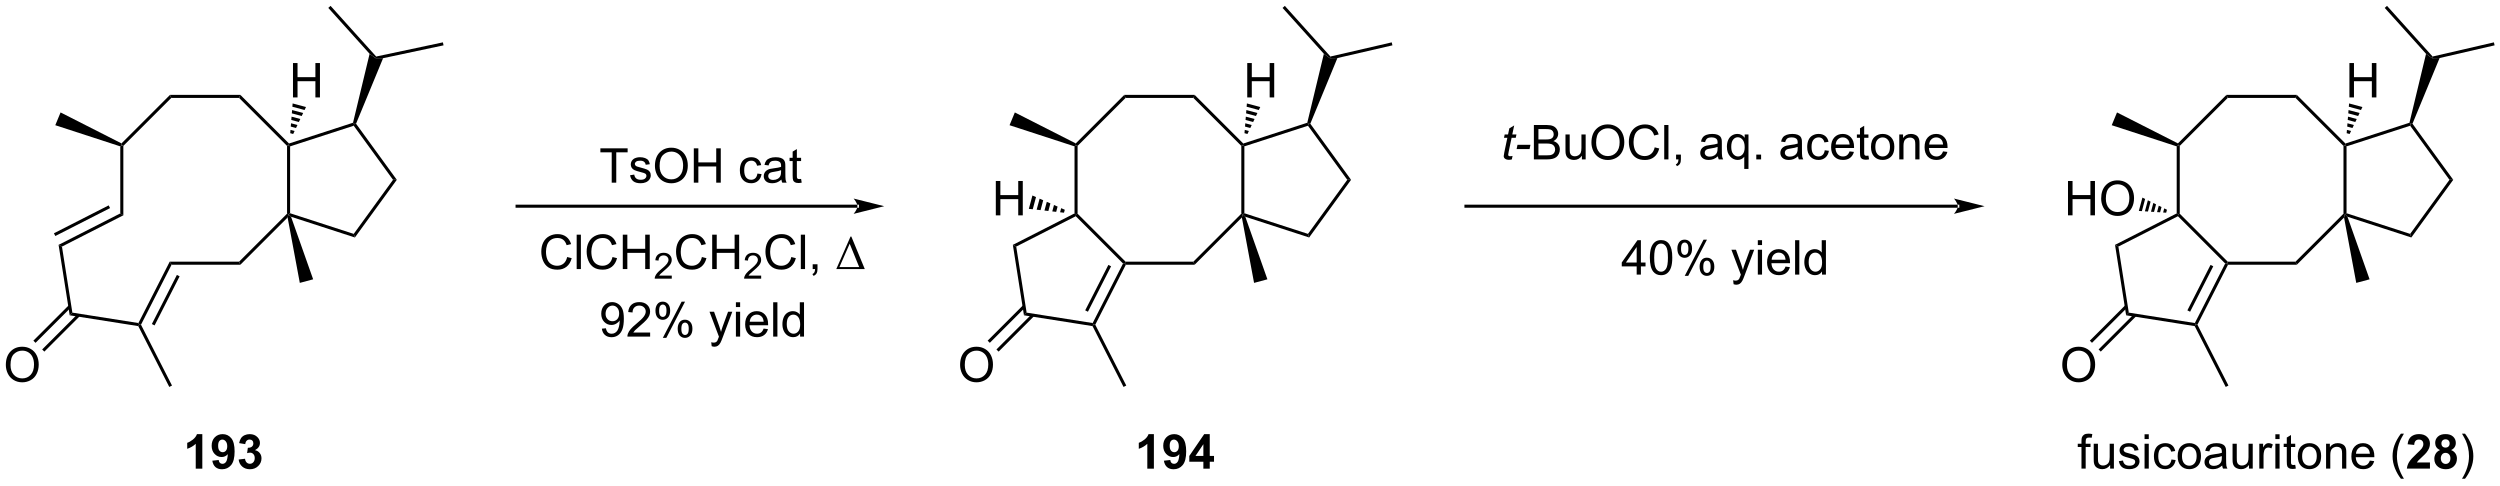 <?xml version="1.0" encoding="UTF-8"?>
<!DOCTYPE svg PUBLIC '-//W3C//DTD SVG 1.0//EN'
          'http://www.w3.org/TR/2001/REC-SVG-20010904/DTD/svg10.dtd'>
<svg stroke-dasharray="none" shape-rendering="auto" xmlns="http://www.w3.org/2000/svg" font-family="'Dialog'" text-rendering="auto" width="1024" fill-opacity="1" color-interpolation="auto" color-rendering="auto" preserveAspectRatio="xMidYMid meet" font-size="12px" viewBox="0 0 1024 199" fill="black" xmlns:xlink="http://www.w3.org/1999/xlink" stroke="black" image-rendering="auto" stroke-miterlimit="10" stroke-linecap="square" stroke-linejoin="miter" font-style="normal" stroke-width="1" height="199" stroke-dashoffset="0" font-weight="normal" stroke-opacity="1"
><!--Generated by the Batik Graphics2D SVG Generator--><defs id="genericDefs"
  /><g
  ><defs id="defs1"
    ><clipPath clipPathUnits="userSpaceOnUse" id="clipPath1"
      ><path d="M1.032 0.633 L429.446 0.633 L429.446 83.65 L1.032 83.65 L1.032 0.633 Z"
      /></clipPath
      ><clipPath clipPathUnits="userSpaceOnUse" id="clipPath2"
      ><path d="M-0.584 36.779 L-0.584 117.487 L415.918 117.487 L415.918 36.779 Z"
      /></clipPath
    ></defs
    ><g transform="scale(2.39,2.39) translate(-1.032,-0.633) matrix(1.029,0,0,1.029,1.633,-37.198)"
    ><path d="M19.449 61.153 L19.704 60.969 L19.959 61.075 L19.959 72.634 L19.449 72.321 Z" stroke="none" clip-path="url(#clipPath2)"
    /></g
    ><g transform="matrix(2.459,0,0,2.459,1.436,-90.423)"
    ><path d="M27.996 80.869 L27.684 80.359 L39.243 80.359 L39.454 80.869 Z" stroke="none" clip-path="url(#clipPath2)"
    /></g
    ><g transform="matrix(2.459,0,0,2.459,1.436,-90.423)"
    ><path d="M39.454 80.869 L39.243 80.359 L47.23 72.372 L47.485 72.478 L47.323 73 Z" stroke="none" clip-path="url(#clipPath2)"
    /></g
    ><g transform="matrix(2.459,0,0,2.459,1.436,-90.423)"
    ><path d="M47.74 72.292 L47.485 72.478 L47.23 72.372 L47.23 61.075 L47.485 60.969 L47.74 61.154 Z" stroke="none" clip-path="url(#clipPath2)"
    /></g
    ><g transform="matrix(2.459,0,0,2.459,1.436,-90.423)"
    ><path d="M47.555 60.678 L47.485 60.969 L47.23 61.075 L39.243 53.088 L39.454 52.578 Z" stroke="none" clip-path="url(#clipPath2)"
    /></g
    ><g transform="matrix(2.459,0,0,2.459,1.436,-90.423)"
    ><path d="M39.454 52.578 L39.243 53.088 L27.946 53.088 L27.734 52.578 Z" stroke="none" clip-path="url(#clipPath2)"
    /></g
    ><g transform="matrix(2.459,0,0,2.459,1.436,-90.423)"
    ><path d="M27.734 52.578 L27.946 53.088 L19.959 61.075 L19.704 60.969 L19.654 60.658 Z" stroke="none" clip-path="url(#clipPath2)"
    /></g
    ><g transform="matrix(2.459,0,0,2.459,1.436,-90.423)"
    ><path d="M47.897 72.879 L47.485 72.478 L47.74 72.292 L58.336 75.731 L58.53 76.33 Z" stroke="none" clip-path="url(#clipPath2)"
    /></g
    ><g transform="matrix(2.459,0,0,2.459,1.436,-90.423)"
    ><path d="M58.53 76.33 L58.336 75.731 L64.883 66.723 L65.513 66.723 Z" stroke="none" clip-path="url(#clipPath2)"
    /></g
    ><g transform="matrix(2.459,0,0,2.459,1.436,-90.423)"
    ><path d="M65.513 66.723 L64.883 66.723 L58.336 57.716 L58.433 57.416 L58.723 57.381 Z" stroke="none" clip-path="url(#clipPath2)"
    /></g
    ><g transform="matrix(2.459,0,0,2.459,1.436,-90.423)"
    ><path d="M58.219 57.217 L58.433 57.416 L58.336 57.716 L47.74 61.154 L47.485 60.969 L47.555 60.678 Z" stroke="none" clip-path="url(#clipPath2)"
    /></g
    ><g transform="matrix(2.459,0,0,2.459,1.436,-90.423)"
    ><path d="M47.323 73 L47.485 72.478 L47.897 72.879 L51.578 83.298 L49.355 83.894 Z" stroke="none" clip-path="url(#clipPath2)"
    /></g
    ><g transform="matrix(2.459,0,0,2.459,1.436,-90.423)"
    ><path d="M19.654 60.658 L19.704 60.969 L19.449 61.153 L8.626 57.629 L9.506 55.502 Z" stroke="none" clip-path="url(#clipPath2)"
    /></g
    ><g transform="matrix(2.459,0,0,2.459,1.436,-90.423)"
    ><path d="M19.449 72.321 L19.959 72.634 L9.737 77.845 L9.175 77.558 ZM17.517 70.982 L8.4 75.63 L8.632 76.084 L17.749 71.436 Z" stroke="none" clip-path="url(#clipPath2)"
    /></g
    ><g transform="matrix(2.459,0,0,2.459,1.436,-90.423)"
    ><path d="M9.175 77.558 L9.737 77.845 L11.471 88.847 L11.024 89.293 Z" stroke="none" clip-path="url(#clipPath2)"
    /></g
    ><g transform="matrix(2.459,0,0,2.459,1.436,-90.423)"
    ><path d="M11.024 89.293 L11.471 88.847 L22.473 90.581 L22.616 90.861 L22.448 91.093 Z" stroke="none" clip-path="url(#clipPath2)"
    /></g
    ><g transform="matrix(2.459,0,0,2.459,1.436,-90.423)"
    ><path d="M22.902 90.861 L22.616 90.861 L22.473 90.581 L27.684 80.359 L27.996 80.869 ZM25.167 90.977 L29.336 82.8 L28.881 82.568 L24.713 90.746 Z" stroke="none" clip-path="url(#clipPath2)"
    /></g
    ><g transform="matrix(2.459,0,0,2.459,1.436,-90.423)"
    ><path d="M58.723 57.381 L58.433 57.416 L58.219 57.217 L60.982 45.735 L61.986 46.468 L63.228 46.465 Z" stroke="none" clip-path="url(#clipPath2)"
    /></g
    ><g transform="matrix(2.459,0,0,2.459,1.436,-90.423)"
    ><path d="M62.077 46.188 L61.986 46.468 L60.982 45.735 L54.1 38.092 L54.479 37.751 Z" stroke="none" clip-path="url(#clipPath2)"
    /></g
    ><g transform="matrix(2.459,0,0,2.459,1.436,-90.423)"
    ><path d="M63.228 46.465 L61.986 46.468 L62.077 46.188 L73.191 43.827 L73.297 44.326 Z" stroke="none" clip-path="url(#clipPath2)"
    /></g
    ><g transform="matrix(2.459,0,0,2.459,1.436,-90.423)"
    ><path d="M48.219 53.001 L48.219 47.274 L48.977 47.274 L48.977 49.626 L51.953 49.626 L51.953 47.274 L52.711 47.274 L52.711 53.001 L51.953 53.001 L51.953 50.3 L48.977 50.3 L48.977 53.001 L48.219 53.001 Z" stroke="none" clip-path="url(#clipPath2)"
    /></g
    ><g transform="matrix(2.459,0,0,2.459,1.436,-90.423)"
    ><path d="M47.76 58.959 L47.804 58.408 L48.489 58.592 L48.252 59.091 ZM47.849 57.858 L47.894 57.307 L48.963 57.594 L48.726 58.093 ZM47.938 56.756 L47.983 56.205 L49.437 56.595 L49.2 57.094 ZM48.028 55.655 L48.072 55.104 L49.911 55.597 L49.674 56.096 ZM48.117 54.553 L48.162 54.002 L50.385 54.599 L50.148 55.098 Z" stroke="none" clip-path="url(#clipPath2)"
    /></g
    ><g transform="matrix(2.459,0,0,2.459,1.436,-90.423)"
    ><path d="M22.448 91.093 L22.616 90.861 L22.902 90.861 L28.067 100.993 L27.613 101.225 Z" stroke="none" clip-path="url(#clipPath2)"
    /></g
    ><g transform="matrix(2.459,0,0,2.459,1.436,-90.423)"
    ><path d="M0.388 97.567 Q0.388 96.14 1.154 95.335 Q1.919 94.528 3.13 94.528 Q3.922 94.528 4.557 94.908 Q5.195 95.286 5.529 95.963 Q5.865 96.64 5.865 97.499 Q5.865 98.372 5.513 99.059 Q5.162 99.747 4.516 100.101 Q3.872 100.455 3.125 100.455 Q2.318 100.455 1.68 100.064 Q1.044 99.671 0.716 98.997 Q0.388 98.32 0.388 97.567 ZM1.169 97.578 Q1.169 98.614 1.724 99.21 Q2.281 99.804 3.122 99.804 Q3.977 99.804 4.529 99.203 Q5.083 98.601 5.083 97.497 Q5.083 96.796 4.846 96.275 Q4.609 95.755 4.154 95.468 Q3.7 95.179 3.133 95.179 Q2.328 95.179 1.747 95.734 Q1.169 96.286 1.169 97.578 Z" stroke="none" clip-path="url(#clipPath2)"
    /></g
    ><g transform="matrix(2.459,0,0,2.459,1.436,-90.423)"
    ><path d="M10.868 87.625 L4.976 93.516 L5.337 93.877 L11.229 87.985 ZM12.332 89.089 L6.441 94.98 L6.802 95.341 L12.693 89.45 Z" stroke="none" clip-path="url(#clipPath2)"
    /></g
    ><g transform="matrix(2.459,0,0,2.459,1.436,-90.423)"
    ><path d="M101.31 67.203 L101.31 62.15 L99.422 62.15 L99.422 61.476 L103.961 61.476 L103.961 62.15 L102.068 62.15 L102.068 67.203 L101.31 67.203 ZM104.368 65.963 L105.064 65.853 Q105.121 66.273 105.389 66.497 Q105.658 66.718 106.137 66.718 Q106.621 66.718 106.856 66.52 Q107.09 66.322 107.09 66.057 Q107.09 65.82 106.884 65.682 Q106.738 65.588 106.165 65.445 Q105.392 65.249 105.093 65.106 Q104.793 64.963 104.639 64.713 Q104.486 64.46 104.486 64.156 Q104.486 63.877 104.611 63.643 Q104.738 63.406 104.957 63.249 Q105.121 63.127 105.405 63.044 Q105.689 62.96 106.012 62.96 Q106.501 62.96 106.868 63.101 Q107.238 63.242 107.413 63.481 Q107.59 63.721 107.658 64.124 L106.97 64.218 Q106.923 63.898 106.697 63.718 Q106.473 63.538 106.064 63.538 Q105.579 63.538 105.371 63.7 Q105.165 63.859 105.165 64.072 Q105.165 64.21 105.251 64.32 Q105.337 64.432 105.52 64.507 Q105.626 64.546 106.142 64.687 Q106.887 64.885 107.181 65.012 Q107.478 65.14 107.645 65.382 Q107.814 65.624 107.814 65.984 Q107.814 66.335 107.608 66.645 Q107.402 66.955 107.014 67.127 Q106.629 67.296 106.142 67.296 Q105.332 67.296 104.908 66.96 Q104.486 66.624 104.368 65.963 ZM108.509 64.413 Q108.509 62.986 109.275 62.182 Q110.04 61.374 111.251 61.374 Q112.043 61.374 112.678 61.755 Q113.316 62.132 113.65 62.809 Q113.986 63.486 113.986 64.346 Q113.986 65.218 113.634 65.906 Q113.283 66.593 112.637 66.947 Q111.993 67.302 111.246 67.302 Q110.439 67.302 109.801 66.911 Q109.165 66.518 108.837 65.843 Q108.509 65.166 108.509 64.413 ZM109.29 64.424 Q109.29 65.46 109.845 66.057 Q110.402 66.65 111.243 66.65 Q112.098 66.65 112.65 66.049 Q113.204 65.447 113.204 64.343 Q113.204 63.643 112.968 63.122 Q112.731 62.601 112.275 62.315 Q111.822 62.025 111.254 62.025 Q110.449 62.025 109.868 62.58 Q109.29 63.132 109.29 64.424 ZM114.984 67.203 L114.984 61.476 L115.742 61.476 L115.742 63.828 L118.719 63.828 L118.719 61.476 L119.477 61.476 L119.477 67.203 L118.719 67.203 L118.719 64.502 L115.742 64.502 L115.742 67.203 L114.984 67.203 ZM125.578 65.682 L126.271 65.773 Q126.156 66.486 125.69 66.893 Q125.224 67.296 124.544 67.296 Q123.693 67.296 123.174 66.739 Q122.656 66.182 122.656 65.143 Q122.656 64.471 122.878 63.968 Q123.102 63.463 123.557 63.213 Q124.013 62.96 124.547 62.96 Q125.224 62.96 125.654 63.301 Q126.083 63.643 126.203 64.273 L125.521 64.377 Q125.422 63.96 125.174 63.749 Q124.927 63.538 124.576 63.538 Q124.044 63.538 123.711 63.919 Q123.38 64.299 123.38 65.124 Q123.38 65.96 123.701 66.341 Q124.021 66.718 124.537 66.718 Q124.951 66.718 125.227 66.466 Q125.505 66.21 125.578 65.682 ZM129.578 66.689 Q129.188 67.023 128.826 67.161 Q128.466 67.296 128.052 67.296 Q127.367 67.296 127 66.963 Q126.633 66.627 126.633 66.109 Q126.633 65.804 126.771 65.552 Q126.912 65.299 127.135 65.148 Q127.359 64.994 127.641 64.916 Q127.849 64.861 128.266 64.812 Q129.117 64.71 129.521 64.57 Q129.524 64.424 129.524 64.385 Q129.524 63.955 129.326 63.781 Q129.055 63.541 128.524 63.541 Q128.029 63.541 127.792 63.715 Q127.555 63.89 127.443 64.33 L126.755 64.236 Q126.849 63.796 127.062 63.525 Q127.279 63.252 127.685 63.106 Q128.091 62.96 128.625 62.96 Q129.156 62.96 129.487 63.085 Q129.82 63.21 129.977 63.4 Q130.133 63.588 130.195 63.877 Q130.232 64.057 130.232 64.525 L130.232 65.463 Q130.232 66.445 130.276 66.705 Q130.32 66.963 130.453 67.203 L129.719 67.203 Q129.609 66.984 129.578 66.689 ZM129.521 65.119 Q129.138 65.275 128.372 65.385 Q127.938 65.447 127.758 65.525 Q127.578 65.603 127.479 65.755 Q127.383 65.906 127.383 66.088 Q127.383 66.369 127.596 66.557 Q127.81 66.744 128.219 66.744 Q128.625 66.744 128.94 66.567 Q129.258 66.39 129.406 66.08 Q129.521 65.843 129.521 65.377 L129.521 65.119 ZM132.856 66.572 L132.957 67.195 Q132.66 67.257 132.426 67.257 Q132.043 67.257 131.832 67.137 Q131.621 67.015 131.535 66.817 Q131.449 66.619 131.449 65.986 L131.449 63.601 L130.934 63.601 L130.934 63.054 L131.449 63.054 L131.449 62.025 L132.15 61.603 L132.15 63.054 L132.856 63.054 L132.856 63.601 L132.15 63.601 L132.15 66.025 Q132.15 66.328 132.186 66.413 Q132.223 66.499 132.306 66.552 Q132.392 66.601 132.548 66.601 Q132.665 66.601 132.856 66.572 Z" stroke="none" clip-path="url(#clipPath2)"
    /></g
    ><g transform="matrix(2.459,0,0,2.459,1.436,-90.423)"
    ><path d="M93.886 79.585 L94.644 79.775 Q94.407 80.71 93.787 81.202 Q93.167 81.692 92.274 81.692 Q91.347 81.692 90.766 81.314 Q90.188 80.936 89.883 80.223 Q89.581 79.507 89.581 78.686 Q89.581 77.791 89.922 77.127 Q90.266 76.46 90.896 76.114 Q91.526 75.767 92.284 75.767 Q93.144 75.767 93.73 76.205 Q94.315 76.642 94.547 77.436 L93.8 77.611 Q93.602 76.986 93.222 76.702 Q92.844 76.416 92.269 76.416 Q91.61 76.416 91.164 76.733 Q90.722 77.049 90.542 77.582 Q90.362 78.116 90.362 78.681 Q90.362 79.413 90.576 79.957 Q90.789 80.502 91.237 80.772 Q91.688 81.041 92.211 81.041 Q92.847 81.041 93.287 80.674 Q93.73 80.306 93.886 79.585 ZM95.473 81.593 L95.473 75.866 L96.176 75.866 L96.176 81.593 L95.473 81.593 ZM101.44 79.585 L102.198 79.775 Q101.961 80.71 101.341 81.202 Q100.722 81.692 99.828 81.692 Q98.901 81.692 98.321 81.314 Q97.743 80.936 97.438 80.223 Q97.136 79.507 97.136 78.686 Q97.136 77.791 97.477 77.127 Q97.821 76.46 98.451 76.114 Q99.081 75.767 99.839 75.767 Q100.698 75.767 101.284 76.205 Q101.87 76.642 102.102 77.436 L101.355 77.611 Q101.157 76.986 100.776 76.702 Q100.399 76.416 99.823 76.416 Q99.164 76.416 98.719 76.733 Q98.276 77.049 98.097 77.582 Q97.917 78.116 97.917 78.681 Q97.917 79.413 98.13 79.957 Q98.344 80.502 98.792 80.772 Q99.243 81.041 99.766 81.041 Q100.401 81.041 100.841 80.674 Q101.284 80.306 101.44 79.585 ZM103.155 81.593 L103.155 75.866 L103.913 75.866 L103.913 78.218 L106.89 78.218 L106.89 75.866 L107.647 75.866 L107.647 81.593 L106.89 81.593 L106.89 78.892 L103.913 78.892 L103.913 81.593 L103.155 81.593 Z" stroke="none" clip-path="url(#clipPath2)"
    /></g
    ><g transform="matrix(2.459,0,0,2.459,1.436,-90.423)"
    ><path d="M111.314 82.685 L111.314 83.193 L108.474 83.193 Q108.468 83.001 108.536 82.826 Q108.644 82.537 108.882 82.255 Q109.122 81.974 109.573 81.605 Q110.272 81.031 110.519 80.695 Q110.765 80.359 110.765 80.06 Q110.765 79.748 110.54 79.533 Q110.317 79.316 109.956 79.316 Q109.575 79.316 109.347 79.544 Q109.118 79.773 109.116 80.177 L108.573 80.123 Q108.63 79.515 108.993 79.199 Q109.356 78.88 109.968 78.88 Q110.587 78.88 110.946 79.224 Q111.308 79.566 111.308 80.072 Q111.308 80.329 111.202 80.579 Q111.097 80.828 110.851 81.103 Q110.606 81.378 110.038 81.859 Q109.564 82.257 109.429 82.4 Q109.294 82.542 109.206 82.685 L111.314 82.685 Z" stroke="none" clip-path="url(#clipPath2)"
    /></g
    ><g transform="matrix(2.459,0,0,2.459,1.436,-90.423)"
    ><path d="M116.332 79.585 L117.09 79.775 Q116.853 80.71 116.233 81.202 Q115.613 81.692 114.72 81.692 Q113.793 81.692 113.212 81.314 Q112.634 80.936 112.329 80.223 Q112.027 79.507 112.027 78.686 Q112.027 77.791 112.368 77.127 Q112.712 76.46 113.342 76.114 Q113.973 75.767 114.731 75.767 Q115.59 75.767 116.176 76.205 Q116.762 76.642 116.993 77.436 L116.246 77.611 Q116.048 76.986 115.668 76.702 Q115.29 76.416 114.715 76.416 Q114.056 76.416 113.611 76.733 Q113.168 77.049 112.988 77.582 Q112.809 78.116 112.809 78.681 Q112.809 79.413 113.022 79.957 Q113.236 80.502 113.684 80.772 Q114.134 81.041 114.657 81.041 Q115.293 81.041 115.733 80.674 Q116.176 80.306 116.332 79.585 ZM118.047 81.593 L118.047 75.866 L118.805 75.866 L118.805 78.218 L121.781 78.218 L121.781 75.866 L122.539 75.866 L122.539 81.593 L121.781 81.593 L121.781 78.892 L118.805 78.892 L118.805 81.593 L118.047 81.593 Z" stroke="none" clip-path="url(#clipPath2)"
    /></g
    ><g transform="matrix(2.459,0,0,2.459,1.436,-90.423)"
    ><path d="M126.205 82.685 L126.205 83.193 L123.365 83.193 Q123.359 83.001 123.428 82.826 Q123.535 82.537 123.773 82.255 Q124.014 81.974 124.465 81.605 Q125.164 81.031 125.41 80.695 Q125.656 80.359 125.656 80.06 Q125.656 79.748 125.432 79.533 Q125.209 79.316 124.848 79.316 Q124.467 79.316 124.238 79.544 Q124.01 79.773 124.008 80.177 L123.465 80.123 Q123.522 79.515 123.885 79.199 Q124.248 78.88 124.859 78.88 Q125.478 78.88 125.838 79.224 Q126.199 79.566 126.199 80.072 Q126.199 80.329 126.094 80.579 Q125.988 80.828 125.742 81.103 Q125.498 81.378 124.93 81.859 Q124.455 82.257 124.32 82.4 Q124.186 82.542 124.098 82.685 L126.205 82.685 Z" stroke="none" clip-path="url(#clipPath2)"
    /></g
    ><g transform="matrix(2.459,0,0,2.459,1.436,-90.423)"
    ><path d="M131.224 79.585 L131.981 79.775 Q131.744 80.71 131.125 81.202 Q130.505 81.692 129.612 81.692 Q128.685 81.692 128.104 81.314 Q127.526 80.936 127.221 80.223 Q126.919 79.507 126.919 78.686 Q126.919 77.791 127.26 77.127 Q127.604 76.46 128.234 76.114 Q128.864 75.767 129.622 75.767 Q130.481 75.767 131.067 76.205 Q131.653 76.642 131.885 77.436 L131.138 77.611 Q130.94 76.986 130.56 76.702 Q130.182 76.416 129.606 76.416 Q128.948 76.416 128.502 76.733 Q128.06 77.049 127.88 77.582 Q127.7 78.116 127.7 78.681 Q127.7 79.413 127.914 79.957 Q128.127 80.502 128.575 80.772 Q129.026 81.041 129.549 81.041 Q130.185 81.041 130.625 80.674 Q131.067 80.306 131.224 79.585 ZM132.811 81.593 L132.811 75.866 L133.514 75.866 L133.514 81.593 L132.811 81.593 ZM134.786 81.593 L134.786 80.791 L135.588 80.791 L135.588 81.593 Q135.588 82.035 135.432 82.306 Q135.276 82.577 134.935 82.726 L134.739 82.426 Q134.963 82.327 135.067 82.137 Q135.174 81.95 135.185 81.593 L134.786 81.593 Z" stroke="none" clip-path="url(#clipPath2)"
    /></g
    ><g transform="matrix(2.459,0,0,2.459,1.436,-90.423)"
    ><path d="M138.716 81.593 L141.091 76.174 L141.224 76.174 L143.466 81.593 L138.716 81.593 ZM142.534 81.26 L140.95 77.369 L139.239 81.26 L142.534 81.26 Z" stroke="none" clip-path="url(#clipPath2)"
    /></g
    ><g transform="matrix(2.459,0,0,2.459,1.436,-90.423)"
    ><path d="M99.67 91.517 L100.347 91.455 Q100.433 91.931 100.675 92.147 Q100.917 92.361 101.295 92.361 Q101.62 92.361 101.863 92.213 Q102.107 92.064 102.264 91.817 Q102.42 91.569 102.524 91.147 Q102.631 90.726 102.631 90.288 Q102.631 90.241 102.628 90.147 Q102.417 90.483 102.05 90.692 Q101.686 90.9 101.261 90.9 Q100.55 90.9 100.058 90.385 Q99.566 89.869 99.566 89.025 Q99.566 88.155 100.079 87.624 Q100.592 87.093 101.365 87.093 Q101.925 87.093 102.386 87.395 Q102.85 87.694 103.089 88.252 Q103.331 88.806 103.331 89.861 Q103.331 90.96 103.092 91.611 Q102.855 92.26 102.383 92.601 Q101.912 92.942 101.279 92.942 Q100.607 92.942 100.18 92.569 Q99.756 92.194 99.67 91.517 ZM102.55 88.991 Q102.55 88.385 102.227 88.03 Q101.904 87.674 101.451 87.674 Q100.982 87.674 100.633 88.056 Q100.287 88.439 100.287 89.049 Q100.287 89.595 100.618 89.939 Q100.948 90.28 101.433 90.28 Q101.92 90.28 102.235 89.939 Q102.55 89.595 102.55 88.991 ZM107.71 92.166 L107.71 92.843 L103.924 92.843 Q103.916 92.588 104.007 92.353 Q104.15 91.968 104.468 91.593 Q104.788 91.218 105.39 90.726 Q106.322 89.96 106.65 89.512 Q106.978 89.064 106.978 88.666 Q106.978 88.249 106.679 87.963 Q106.382 87.674 105.9 87.674 Q105.393 87.674 105.088 87.978 Q104.783 88.283 104.781 88.822 L104.057 88.749 Q104.132 87.939 104.617 87.517 Q105.101 87.093 105.916 87.093 Q106.742 87.093 107.221 87.551 Q107.703 88.007 107.703 88.681 Q107.703 89.025 107.562 89.358 Q107.421 89.689 107.093 90.056 Q106.768 90.424 106.01 91.064 Q105.377 91.595 105.197 91.785 Q105.018 91.976 104.9 92.166 L107.71 92.166 ZM108.597 88.491 Q108.597 87.877 108.904 87.447 Q109.214 87.017 109.8 87.017 Q110.339 87.017 110.691 87.403 Q111.045 87.788 111.045 88.533 Q111.045 89.26 110.688 89.653 Q110.331 90.046 109.808 90.046 Q109.287 90.046 108.941 89.66 Q108.597 89.272 108.597 88.491 ZM109.818 87.502 Q109.558 87.502 109.383 87.728 Q109.209 87.955 109.209 88.561 Q109.209 89.111 109.383 89.338 Q109.561 89.561 109.818 89.561 Q110.084 89.561 110.258 89.335 Q110.433 89.108 110.433 88.507 Q110.433 87.952 110.256 87.728 Q110.081 87.502 109.818 87.502 ZM109.823 93.054 L112.956 87.017 L113.527 87.017 L110.404 93.054 L109.823 93.054 ZM112.3 91.499 Q112.3 90.882 112.607 90.455 Q112.917 90.025 113.506 90.025 Q114.045 90.025 114.399 90.41 Q114.753 90.796 114.753 91.541 Q114.753 92.267 114.394 92.66 Q114.037 93.054 113.511 93.054 Q112.99 93.054 112.644 92.666 Q112.3 92.275 112.3 91.499 ZM113.527 90.51 Q113.261 90.51 113.087 90.736 Q112.912 90.963 112.912 91.569 Q112.912 92.116 113.087 92.343 Q113.264 92.569 113.522 92.569 Q113.792 92.569 113.964 92.343 Q114.139 92.116 114.139 91.515 Q114.139 90.96 113.962 90.736 Q113.787 90.51 113.527 90.51 ZM117.964 94.442 L117.886 93.78 Q118.115 93.843 118.287 93.843 Q118.522 93.843 118.662 93.765 Q118.803 93.686 118.894 93.546 Q118.959 93.442 119.107 93.022 Q119.128 92.965 119.17 92.851 L117.597 88.694 L118.355 88.694 L119.217 91.095 Q119.386 91.554 119.519 92.056 Q119.639 91.572 119.808 91.111 L120.693 88.694 L121.397 88.694 L119.818 92.913 Q119.566 93.598 119.425 93.856 Q119.238 94.202 118.995 94.364 Q118.753 94.528 118.417 94.528 Q118.214 94.528 117.964 94.442 ZM121.998 87.924 L121.998 87.116 L122.701 87.116 L122.701 87.924 L121.998 87.924 ZM121.998 92.843 L121.998 88.694 L122.701 88.694 L122.701 92.843 L121.998 92.843 ZM126.611 91.507 L127.338 91.595 Q127.166 92.233 126.7 92.585 Q126.236 92.936 125.515 92.936 Q124.603 92.936 124.07 92.377 Q123.538 91.814 123.538 90.804 Q123.538 89.757 124.078 89.179 Q124.617 88.601 125.476 88.601 Q126.307 88.601 126.833 89.168 Q127.361 89.733 127.361 90.76 Q127.361 90.822 127.359 90.947 L124.265 90.947 Q124.304 91.632 124.65 91.996 Q124.999 92.358 125.518 92.358 Q125.906 92.358 126.179 92.155 Q126.453 91.952 126.611 91.507 ZM124.304 90.369 L126.619 90.369 Q126.572 89.845 126.353 89.585 Q126.018 89.179 125.484 89.179 Q124.999 89.179 124.669 89.504 Q124.338 89.827 124.304 90.369 ZM128.206 92.843 L128.206 87.116 L128.91 87.116 L128.91 92.843 L128.206 92.843 ZM132.689 92.843 L132.689 92.319 Q132.296 92.936 131.531 92.936 Q131.033 92.936 130.617 92.663 Q130.202 92.39 129.973 91.9 Q129.744 91.408 129.744 90.772 Q129.744 90.15 129.95 89.645 Q130.158 89.14 130.572 88.871 Q130.986 88.601 131.499 88.601 Q131.874 88.601 132.166 88.76 Q132.46 88.916 132.643 89.171 L132.643 87.116 L133.343 87.116 L133.343 92.843 L132.689 92.843 ZM130.468 90.772 Q130.468 91.569 130.804 91.965 Q131.14 92.358 131.596 92.358 Q132.057 92.358 132.38 91.981 Q132.702 91.603 132.702 90.83 Q132.702 89.978 132.374 89.58 Q132.046 89.181 131.564 89.181 Q131.096 89.181 130.781 89.564 Q130.468 89.947 130.468 90.772 Z" stroke="none" clip-path="url(#clipPath2)"
    /></g
    ><g transform="matrix(2.459,0,0,2.459,1.436,-90.423)"
    ><path d="M178.402 61.153 L178.657 60.969 L178.912 61.075 L178.912 72.372 L178.657 72.478 L178.402 72.321 Z" stroke="none" clip-path="url(#clipPath2)"
    /></g
    ><g transform="matrix(2.459,0,0,2.459,1.436,-90.423)"
    ><path d="M186.949 80.869 L186.793 80.614 L186.899 80.359 L198.196 80.359 L198.407 80.869 Z" stroke="none" clip-path="url(#clipPath2)"
    /></g
    ><g transform="matrix(2.459,0,0,2.459,1.436,-90.423)"
    ><path d="M198.407 80.869 L198.196 80.359 L206.183 72.372 L206.438 72.478 L206.276 73 Z" stroke="none" clip-path="url(#clipPath2)"
    /></g
    ><g transform="matrix(2.459,0,0,2.459,1.436,-90.423)"
    ><path d="M206.693 72.292 L206.438 72.478 L206.183 72.372 L206.183 61.075 L206.438 60.969 L206.693 61.154 Z" stroke="none" clip-path="url(#clipPath2)"
    /></g
    ><g transform="matrix(2.459,0,0,2.459,1.436,-90.423)"
    ><path d="M206.507 60.678 L206.438 60.969 L206.183 61.075 L198.196 53.088 L198.407 52.578 Z" stroke="none" clip-path="url(#clipPath2)"
    /></g
    ><g transform="matrix(2.459,0,0,2.459,1.436,-90.423)"
    ><path d="M198.407 52.578 L198.196 53.088 L186.899 53.088 L186.687 52.578 Z" stroke="none" clip-path="url(#clipPath2)"
    /></g
    ><g transform="matrix(2.459,0,0,2.459,1.436,-90.423)"
    ><path d="M186.687 52.578 L186.899 53.088 L178.912 61.075 L178.657 60.969 L178.607 60.658 Z" stroke="none" clip-path="url(#clipPath2)"
    /></g
    ><g transform="matrix(2.459,0,0,2.459,1.436,-90.423)"
    ><path d="M206.849 72.879 L206.438 72.478 L206.693 72.292 L217.288 75.731 L217.483 76.33 Z" stroke="none" clip-path="url(#clipPath2)"
    /></g
    ><g transform="matrix(2.459,0,0,2.459,1.436,-90.423)"
    ><path d="M217.483 76.33 L217.288 75.731 L223.835 66.723 L224.466 66.723 Z" stroke="none" clip-path="url(#clipPath2)"
    /></g
    ><g transform="matrix(2.459,0,0,2.459,1.436,-90.423)"
    ><path d="M224.466 66.723 L223.835 66.723 L217.288 57.716 L217.386 57.416 L217.676 57.381 Z" stroke="none" clip-path="url(#clipPath2)"
    /></g
    ><g transform="matrix(2.459,0,0,2.459,1.436,-90.423)"
    ><path d="M217.172 57.217 L217.386 57.416 L217.288 57.716 L206.693 61.154 L206.438 60.969 L206.507 60.678 Z" stroke="none" clip-path="url(#clipPath2)"
    /></g
    ><g transform="matrix(2.459,0,0,2.459,1.436,-90.423)"
    ><path d="M206.276 73 L206.438 72.478 L206.849 72.879 L210.531 83.298 L208.308 83.894 Z" stroke="none" clip-path="url(#clipPath2)"
    /></g
    ><g transform="matrix(2.459,0,0,2.459,1.436,-90.423)"
    ><path d="M178.607 60.658 L178.657 60.969 L178.402 61.153 L167.578 57.629 L168.459 55.502 Z" stroke="none" clip-path="url(#clipPath2)"
    /></g
    ><g transform="matrix(2.459,0,0,2.459,1.436,-90.423)"
    ><path d="M178.402 72.321 L178.657 72.478 L178.607 72.789 L168.69 77.845 L168.128 77.558 Z" stroke="none" clip-path="url(#clipPath2)"
    /></g
    ><g transform="matrix(2.459,0,0,2.459,1.436,-90.423)"
    ><path d="M168.128 77.558 L168.69 77.845 L170.423 88.847 L169.977 89.293 Z" stroke="none" clip-path="url(#clipPath2)"
    /></g
    ><g transform="matrix(2.459,0,0,2.459,1.436,-90.423)"
    ><path d="M169.977 89.293 L170.423 88.847 L181.426 90.581 L181.569 90.861 L181.401 91.093 Z" stroke="none" clip-path="url(#clipPath2)"
    /></g
    ><g transform="matrix(2.459,0,0,2.459,1.436,-90.423)"
    ><path d="M181.855 90.861 L181.569 90.861 L181.426 90.581 L186.481 80.663 L186.793 80.614 L186.949 80.869 ZM180.634 88.698 L184.492 81.13 L184.038 80.898 L180.179 88.466 Z" stroke="none" clip-path="url(#clipPath2)"
    /></g
    ><g transform="matrix(2.459,0,0,2.459,1.436,-90.423)"
    ><path d="M217.676 57.381 L217.386 57.416 L217.172 57.217 L219.935 45.735 L220.939 46.468 L222.191 46.441 Z" stroke="none" clip-path="url(#clipPath2)"
    /></g
    ><g transform="matrix(2.459,0,0,2.459,1.436,-90.423)"
    ><path d="M221.028 46.186 L220.939 46.468 L219.935 45.735 L213.053 38.092 L213.432 37.751 Z" stroke="none" clip-path="url(#clipPath2)"
    /></g
    ><g transform="matrix(2.459,0,0,2.459,1.436,-90.423)"
    ><path d="M222.191 46.441 L220.939 46.468 L221.028 46.186 L231.239 43.828 L231.354 44.325 Z" stroke="none" clip-path="url(#clipPath2)"
    /></g
    ><g transform="matrix(2.459,0,0,2.459,1.436,-90.423)"
    ><path d="M207.172 53.001 L207.172 47.274 L207.93 47.274 L207.93 49.626 L210.906 49.626 L210.906 47.274 L211.664 47.274 L211.664 53.001 L210.906 53.001 L210.906 50.3 L207.93 50.3 L207.93 53.001 L207.172 53.001 Z" stroke="none" clip-path="url(#clipPath2)"
    /></g
    ><g transform="matrix(2.459,0,0,2.459,1.436,-90.423)"
    ><path d="M206.713 58.959 L206.757 58.408 L207.442 58.592 L207.205 59.091 ZM206.802 57.858 L206.847 57.307 L207.916 57.594 L207.679 58.093 ZM206.891 56.756 L206.936 56.205 L208.39 56.595 L208.153 57.094 ZM206.981 55.655 L207.025 55.104 L208.864 55.597 L208.627 56.096 ZM207.07 54.553 L207.115 54.002 L209.338 54.599 L209.101 55.098 Z" stroke="none" clip-path="url(#clipPath2)"
    /></g
    ><g transform="matrix(2.459,0,0,2.459,1.436,-90.423)"
    ><path d="M181.401 91.093 L181.569 90.861 L181.855 90.861 L187.02 100.993 L186.565 101.225 Z" stroke="none" clip-path="url(#clipPath2)"
    /></g
    ><g transform="matrix(2.459,0,0,2.459,1.436,-90.423)"
    ><path d="M159.341 97.567 Q159.341 96.14 160.107 95.335 Q160.872 94.528 162.083 94.528 Q162.875 94.528 163.51 94.908 Q164.148 95.286 164.482 95.963 Q164.817 96.64 164.817 97.499 Q164.817 98.372 164.466 99.059 Q164.114 99.747 163.469 100.101 Q162.825 100.455 162.078 100.455 Q161.271 100.455 160.633 100.064 Q159.997 99.671 159.669 98.997 Q159.341 98.32 159.341 97.567 ZM160.122 97.578 Q160.122 98.614 160.677 99.21 Q161.234 99.804 162.075 99.804 Q162.929 99.804 163.482 99.203 Q164.036 98.601 164.036 97.497 Q164.036 96.796 163.799 96.275 Q163.562 95.755 163.107 95.468 Q162.653 95.179 162.086 95.179 Q161.281 95.179 160.7 95.734 Q160.122 96.286 160.122 97.578 Z" stroke="none" clip-path="url(#clipPath2)"
    /></g
    ><g transform="matrix(2.459,0,0,2.459,1.436,-90.423)"
    ><path d="M169.821 87.624 L163.929 93.516 L164.29 93.877 L170.181 87.985 ZM171.285 89.089 L165.394 94.98 L165.755 95.341 L171.646 89.45 Z" stroke="none" clip-path="url(#clipPath2)"
    /></g
    ><g transform="matrix(2.459,0,0,2.459,1.436,-90.423)"
    ><path d="M178.607 72.789 L178.657 72.478 L178.912 72.372 L186.899 80.359 L186.793 80.614 L186.481 80.663 Z" stroke="none" clip-path="url(#clipPath2)"
    /></g
    ><g transform="matrix(2.459,0,0,2.459,1.436,-90.423)"
    ><path d="M165.29 72.645 L165.29 66.919 L166.048 66.919 L166.048 69.27 L169.025 69.27 L169.025 66.919 L169.782 66.919 L169.782 72.645 L169.025 72.645 L169.025 69.945 L166.048 69.945 L166.048 72.645 L165.29 72.645 Z" stroke="none" clip-path="url(#clipPath2)"
    /></g
    ><g transform="matrix(2.459,0,0,2.459,1.436,-90.423)"
    ><path d="M176.647 72.203 L175.996 72.131 L176.18 71.446 L176.779 71.71 ZM175.346 72.06 L174.695 71.988 L174.982 70.919 L175.581 71.182 ZM174.045 71.917 L173.394 71.845 L173.784 70.391 L174.383 70.655 ZM172.744 71.774 L172.093 71.703 L172.586 69.864 L173.185 70.128 ZM171.443 71.631 L170.792 71.56 L171.388 69.337 L171.987 69.6 Z" stroke="none" clip-path="url(#clipPath2)"
    /></g
    ><g transform="matrix(2.459,0,0,2.459,1.436,-90.423)"
    ><path d="M272.04 82.514 L272.04 81.142 L269.555 81.142 L269.555 80.498 L272.17 76.787 L272.743 76.787 L272.743 80.498 L273.516 80.498 L273.516 81.142 L272.743 81.142 L272.743 82.514 L272.04 82.514 ZM272.04 80.498 L272.04 77.915 L270.248 80.498 L272.04 80.498 ZM274.236 79.689 Q274.236 78.673 274.445 78.056 Q274.653 77.436 275.064 77.1 Q275.478 76.764 276.103 76.764 Q276.564 76.764 276.911 76.949 Q277.26 77.134 277.486 77.485 Q277.713 77.834 277.84 78.337 Q277.971 78.837 277.971 79.689 Q277.971 80.696 277.762 81.316 Q277.557 81.936 277.142 82.274 Q276.731 82.613 276.103 82.613 Q275.275 82.613 274.801 82.017 Q274.236 81.303 274.236 79.689 ZM274.958 79.689 Q274.958 81.1 275.288 81.566 Q275.619 82.032 276.103 82.032 Q276.588 82.032 276.916 81.564 Q277.247 81.095 277.247 79.689 Q277.247 78.274 276.916 77.811 Q276.588 77.345 276.096 77.345 Q275.611 77.345 275.322 77.756 Q274.958 78.28 274.958 79.689 ZM278.818 78.162 Q278.818 77.548 279.126 77.118 Q279.435 76.689 280.021 76.689 Q280.56 76.689 280.912 77.074 Q281.266 77.459 281.266 78.204 Q281.266 78.931 280.909 79.324 Q280.553 79.717 280.029 79.717 Q279.508 79.717 279.162 79.332 Q278.818 78.944 278.818 78.162 ZM280.04 77.173 Q279.779 77.173 279.605 77.399 Q279.43 77.626 279.43 78.233 Q279.43 78.782 279.605 79.009 Q279.782 79.233 280.04 79.233 Q280.305 79.233 280.48 79.006 Q280.654 78.78 280.654 78.178 Q280.654 77.623 280.477 77.399 Q280.303 77.173 280.04 77.173 ZM280.045 82.725 L283.178 76.689 L283.748 76.689 L280.626 82.725 L280.045 82.725 ZM282.521 81.17 Q282.521 80.553 282.829 80.126 Q283.139 79.696 283.727 79.696 Q284.266 79.696 284.62 80.082 Q284.974 80.467 284.974 81.212 Q284.974 81.939 284.615 82.332 Q284.258 82.725 283.732 82.725 Q283.212 82.725 282.865 82.337 Q282.521 81.946 282.521 81.17 ZM283.748 80.181 Q283.482 80.181 283.308 80.407 Q283.133 80.634 283.133 81.241 Q283.133 81.787 283.308 82.014 Q283.485 82.241 283.743 82.241 Q284.014 82.241 284.185 82.014 Q284.36 81.787 284.36 81.186 Q284.36 80.631 284.183 80.407 Q284.008 80.181 283.748 80.181 ZM288.185 84.113 L288.107 83.451 Q288.337 83.514 288.508 83.514 Q288.743 83.514 288.883 83.436 Q289.024 83.358 289.115 83.217 Q289.18 83.113 289.329 82.694 Q289.349 82.636 289.391 82.522 L287.818 78.366 L288.576 78.366 L289.438 80.767 Q289.607 81.225 289.74 81.728 Q289.86 81.243 290.029 80.782 L290.915 78.366 L291.618 78.366 L290.04 82.584 Q289.787 83.269 289.646 83.527 Q289.459 83.873 289.217 84.035 Q288.974 84.199 288.639 84.199 Q288.435 84.199 288.185 84.113 ZM292.219 77.595 L292.219 76.787 L292.923 76.787 L292.923 77.595 L292.219 77.595 ZM292.219 82.514 L292.219 78.366 L292.923 78.366 L292.923 82.514 L292.219 82.514 ZM296.833 81.178 L297.559 81.267 Q297.387 81.905 296.921 82.256 Q296.458 82.608 295.736 82.608 Q294.825 82.608 294.291 82.048 Q293.76 81.485 293.76 80.475 Q293.76 79.428 294.299 78.85 Q294.838 78.272 295.697 78.272 Q296.528 78.272 297.054 78.84 Q297.583 79.405 297.583 80.431 Q297.583 80.493 297.58 80.618 L294.486 80.618 Q294.525 81.303 294.872 81.668 Q295.221 82.03 295.739 82.03 Q296.127 82.03 296.4 81.826 Q296.674 81.623 296.833 81.178 ZM294.525 80.04 L296.84 80.04 Q296.793 79.517 296.575 79.256 Q296.239 78.85 295.705 78.85 Q295.221 78.85 294.89 79.175 Q294.559 79.498 294.525 80.04 ZM298.428 82.514 L298.428 76.787 L299.131 76.787 L299.131 82.514 L298.428 82.514 ZM302.911 82.514 L302.911 81.991 Q302.517 82.608 301.752 82.608 Q301.255 82.608 300.838 82.334 Q300.424 82.061 300.195 81.571 Q299.965 81.079 299.965 80.444 Q299.965 79.821 300.171 79.316 Q300.38 78.811 300.793 78.543 Q301.208 78.272 301.721 78.272 Q302.096 78.272 302.387 78.431 Q302.682 78.587 302.864 78.842 L302.864 76.787 L303.564 76.787 L303.564 82.514 L302.911 82.514 ZM300.689 80.444 Q300.689 81.241 301.025 81.636 Q301.361 82.03 301.817 82.03 Q302.278 82.03 302.601 81.652 Q302.924 81.274 302.924 80.501 Q302.924 79.649 302.596 79.251 Q302.267 78.853 301.786 78.853 Q301.317 78.853 301.002 79.235 Q300.689 79.618 300.689 80.444 Z" stroke="none" clip-path="url(#clipPath2)"
    /></g
    ><g transform="matrix(2.459,0,0,2.459,1.436,-90.423)"
    ><path d="M251.363 62.747 L251.246 63.328 Q250.991 63.393 250.754 63.393 Q250.332 63.393 250.082 63.184 Q249.894 63.028 249.894 62.76 Q249.894 62.622 249.996 62.13 L250.499 59.721 L249.941 59.721 L250.053 59.174 L250.613 59.174 L250.827 58.153 L251.637 57.666 L251.319 59.174 L252.014 59.174 L251.897 59.721 L251.207 59.721 L250.725 62.013 Q250.637 62.45 250.637 62.536 Q250.637 62.661 250.707 62.729 Q250.78 62.794 250.944 62.794 Q251.178 62.794 251.363 62.747 ZM252.039 61.604 L252.188 60.895 L254.344 60.895 L254.198 61.604 L252.039 61.604 Z" stroke="none" clip-path="url(#clipPath2)"
    /></g
    ><g transform="matrix(2.459,0,0,2.459,1.436,-90.423)"
    ><path d="M254.917 63.322 L254.917 57.596 L257.065 57.596 Q257.721 57.596 258.117 57.77 Q258.516 57.942 258.74 58.304 Q258.964 58.666 258.964 59.059 Q258.964 59.427 258.763 59.752 Q258.565 60.075 258.164 60.276 Q258.682 60.427 258.961 60.794 Q259.242 61.161 259.242 61.661 Q259.242 62.065 259.07 62.411 Q258.901 62.755 258.651 62.942 Q258.401 63.13 258.023 63.226 Q257.648 63.322 257.101 63.322 L254.917 63.322 ZM255.674 60.002 L256.914 60.002 Q257.417 60.002 257.635 59.934 Q257.924 59.849 258.07 59.651 Q258.219 59.45 258.219 59.151 Q258.219 58.864 258.081 58.648 Q257.945 58.432 257.69 58.351 Q257.438 58.27 256.82 58.27 L255.674 58.27 L255.674 60.002 ZM255.674 62.645 L257.101 62.645 Q257.469 62.645 257.617 62.619 Q257.878 62.572 258.052 62.463 Q258.229 62.354 258.341 62.145 Q258.456 61.934 258.456 61.661 Q258.456 61.341 258.292 61.106 Q258.128 60.869 257.836 60.773 Q257.547 60.677 257 60.677 L255.674 60.677 L255.674 62.645 ZM262.914 63.322 L262.914 62.713 Q262.43 63.416 261.596 63.416 Q261.229 63.416 260.911 63.276 Q260.594 63.135 260.438 62.922 Q260.284 62.708 260.221 62.401 Q260.18 62.192 260.18 61.744 L260.18 59.174 L260.883 59.174 L260.883 61.474 Q260.883 62.026 260.924 62.216 Q260.992 62.494 261.206 62.653 Q261.422 62.809 261.737 62.809 Q262.055 62.809 262.331 62.648 Q262.609 62.487 262.724 62.208 Q262.839 61.927 262.839 61.395 L262.839 59.174 L263.542 59.174 L263.542 63.322 L262.914 63.322 ZM264.504 60.533 Q264.504 59.106 265.269 58.302 Q266.035 57.494 267.246 57.494 Q268.038 57.494 268.673 57.875 Q269.311 58.252 269.644 58.929 Q269.98 59.606 269.98 60.466 Q269.98 61.338 269.629 62.026 Q269.277 62.713 268.632 63.067 Q267.988 63.422 267.241 63.422 Q266.434 63.422 265.796 63.031 Q265.16 62.638 264.832 61.963 Q264.504 61.286 264.504 60.533 ZM265.285 60.544 Q265.285 61.58 265.84 62.177 Q266.397 62.77 267.238 62.77 Q268.092 62.77 268.644 62.169 Q269.199 61.567 269.199 60.463 Q269.199 59.763 268.962 59.242 Q268.725 58.721 268.269 58.434 Q267.816 58.145 267.249 58.145 Q266.444 58.145 265.863 58.7 Q265.285 59.252 265.285 60.544 ZM275.042 61.315 L275.799 61.505 Q275.562 62.44 274.943 62.932 Q274.323 63.422 273.43 63.422 Q272.503 63.422 271.922 63.044 Q271.344 62.666 271.039 61.953 Q270.737 61.237 270.737 60.416 Q270.737 59.52 271.078 58.856 Q271.422 58.19 272.052 57.843 Q272.682 57.497 273.44 57.497 Q274.299 57.497 274.885 57.934 Q275.471 58.372 275.703 59.166 L274.956 59.341 Q274.758 58.716 274.378 58.432 Q274 58.145 273.424 58.145 Q272.766 58.145 272.32 58.463 Q271.878 58.778 271.698 59.312 Q271.518 59.846 271.518 60.411 Q271.518 61.143 271.732 61.687 Q271.945 62.231 272.393 62.502 Q272.844 62.77 273.367 62.77 Q274.003 62.77 274.443 62.403 Q274.885 62.036 275.042 61.315 ZM276.629 63.322 L276.629 57.596 L277.332 57.596 L277.332 63.322 L276.629 63.322 ZM278.604 63.322 L278.604 62.52 L279.406 62.52 L279.406 63.322 Q279.406 63.765 279.25 64.036 Q279.094 64.307 278.753 64.455 L278.557 64.156 Q278.781 64.057 278.885 63.867 Q278.992 63.679 279.003 63.322 L278.604 63.322 ZM285.573 62.809 Q285.182 63.143 284.82 63.281 Q284.461 63.416 284.047 63.416 Q283.362 63.416 282.995 63.083 Q282.628 62.747 282.628 62.229 Q282.628 61.924 282.766 61.672 Q282.906 61.419 283.13 61.268 Q283.354 61.114 283.635 61.036 Q283.844 60.981 284.26 60.932 Q285.112 60.83 285.516 60.69 Q285.518 60.544 285.518 60.505 Q285.518 60.075 285.32 59.901 Q285.049 59.661 284.518 59.661 Q284.023 59.661 283.786 59.836 Q283.549 60.01 283.438 60.45 L282.75 60.356 Q282.844 59.916 283.057 59.645 Q283.273 59.372 283.68 59.226 Q284.086 59.08 284.62 59.08 Q285.151 59.08 285.482 59.205 Q285.815 59.33 285.971 59.52 Q286.128 59.708 286.19 59.997 Q286.226 60.177 286.226 60.645 L286.226 61.583 Q286.226 62.565 286.271 62.825 Q286.315 63.083 286.448 63.322 L285.714 63.322 Q285.604 63.104 285.573 62.809 ZM285.516 61.239 Q285.133 61.395 284.367 61.505 Q283.932 61.567 283.753 61.645 Q283.573 61.724 283.474 61.875 Q283.378 62.026 283.378 62.208 Q283.378 62.489 283.591 62.677 Q283.805 62.864 284.214 62.864 Q284.62 62.864 284.935 62.687 Q285.253 62.51 285.401 62.2 Q285.516 61.963 285.516 61.497 L285.516 61.239 ZM289.96 64.914 L289.96 62.88 Q289.796 63.112 289.501 63.265 Q289.207 63.416 288.874 63.416 Q288.137 63.416 287.603 62.828 Q287.069 62.237 287.069 61.208 Q287.069 60.583 287.285 60.088 Q287.504 59.591 287.915 59.336 Q288.327 59.08 288.819 59.08 Q289.59 59.08 290.03 59.729 L290.03 59.174 L290.663 59.174 L290.663 64.914 L289.96 64.914 ZM287.793 61.237 Q287.793 62.036 288.129 62.437 Q288.465 62.838 288.934 62.838 Q289.382 62.838 289.704 62.458 Q290.03 62.075 290.03 61.299 Q290.03 60.471 289.689 60.054 Q289.348 59.635 288.887 59.635 Q288.428 59.635 288.111 60.023 Q287.793 60.411 287.793 61.237 ZM291.964 63.322 L291.964 62.52 L292.766 62.52 L292.766 63.322 L291.964 63.322 ZM298.917 62.809 Q298.526 63.143 298.164 63.281 Q297.805 63.416 297.391 63.416 Q296.706 63.416 296.339 63.083 Q295.971 62.747 295.971 62.229 Q295.971 61.924 296.109 61.672 Q296.25 61.419 296.474 61.268 Q296.698 61.114 296.979 61.036 Q297.188 60.981 297.604 60.932 Q298.456 60.83 298.859 60.69 Q298.862 60.544 298.862 60.505 Q298.862 60.075 298.664 59.901 Q298.393 59.661 297.862 59.661 Q297.367 59.661 297.13 59.836 Q296.893 60.01 296.781 60.45 L296.094 60.356 Q296.188 59.916 296.401 59.645 Q296.617 59.372 297.023 59.226 Q297.43 59.08 297.964 59.08 Q298.495 59.08 298.825 59.205 Q299.159 59.33 299.315 59.52 Q299.471 59.708 299.534 59.997 Q299.57 60.177 299.57 60.645 L299.57 61.583 Q299.57 62.565 299.615 62.825 Q299.659 63.083 299.792 63.322 L299.057 63.322 Q298.948 63.104 298.917 62.809 ZM298.859 61.239 Q298.476 61.395 297.711 61.505 Q297.276 61.567 297.096 61.645 Q296.917 61.724 296.818 61.875 Q296.721 62.026 296.721 62.208 Q296.721 62.489 296.935 62.677 Q297.148 62.864 297.557 62.864 Q297.964 62.864 298.279 62.687 Q298.596 62.51 298.745 62.2 Q298.859 61.963 298.859 61.497 L298.859 61.239 ZM303.366 61.802 L304.059 61.893 Q303.944 62.606 303.478 63.013 Q303.012 63.416 302.332 63.416 Q301.48 63.416 300.962 62.859 Q300.444 62.302 300.444 61.263 Q300.444 60.591 300.665 60.088 Q300.889 59.583 301.345 59.333 Q301.801 59.08 302.335 59.08 Q303.012 59.08 303.441 59.422 Q303.871 59.763 303.991 60.393 L303.309 60.497 Q303.21 60.08 302.962 59.869 Q302.715 59.658 302.363 59.658 Q301.832 59.658 301.499 60.039 Q301.168 60.419 301.168 61.244 Q301.168 62.08 301.488 62.461 Q301.809 62.838 302.324 62.838 Q302.738 62.838 303.014 62.586 Q303.293 62.33 303.366 61.802 ZM307.499 61.987 L308.225 62.075 Q308.053 62.713 307.587 63.065 Q307.124 63.416 306.402 63.416 Q305.491 63.416 304.957 62.856 Q304.426 62.294 304.426 61.283 Q304.426 60.237 304.965 59.658 Q305.504 59.08 306.363 59.08 Q307.194 59.08 307.72 59.648 Q308.249 60.213 308.249 61.239 Q308.249 61.302 308.246 61.427 L305.152 61.427 Q305.191 62.112 305.538 62.476 Q305.887 62.838 306.405 62.838 Q306.793 62.838 307.066 62.635 Q307.34 62.432 307.499 61.987 ZM305.191 60.849 L307.507 60.849 Q307.46 60.325 307.241 60.065 Q306.905 59.658 306.371 59.658 Q305.887 59.658 305.556 59.984 Q305.225 60.307 305.191 60.849 ZM310.643 62.692 L310.745 63.315 Q310.448 63.377 310.214 63.377 Q309.831 63.377 309.62 63.257 Q309.409 63.135 309.323 62.937 Q309.237 62.739 309.237 62.106 L309.237 59.721 L308.721 59.721 L308.721 59.174 L309.237 59.174 L309.237 58.145 L309.938 57.724 L309.938 59.174 L310.643 59.174 L310.643 59.721 L309.938 59.721 L309.938 62.145 Q309.938 62.447 309.974 62.533 Q310.01 62.619 310.094 62.672 Q310.18 62.721 310.336 62.721 Q310.453 62.721 310.643 62.692 ZM311.069 61.247 Q311.069 60.096 311.71 59.541 Q312.246 59.08 313.014 59.08 Q313.871 59.08 314.413 59.64 Q314.957 60.2 314.957 61.19 Q314.957 61.989 314.715 62.45 Q314.475 62.908 314.017 63.164 Q313.559 63.416 313.014 63.416 Q312.144 63.416 311.605 62.859 Q311.069 62.299 311.069 61.247 ZM311.793 61.247 Q311.793 62.044 312.139 62.442 Q312.488 62.838 313.014 62.838 Q313.538 62.838 313.884 62.44 Q314.233 62.041 314.233 61.224 Q314.233 60.455 313.884 60.059 Q313.535 59.661 313.014 59.661 Q312.488 59.661 312.139 60.057 Q311.793 60.45 311.793 61.247 ZM315.781 63.322 L315.781 59.174 L316.414 59.174 L316.414 59.763 Q316.87 59.08 317.734 59.08 Q318.109 59.08 318.422 59.216 Q318.737 59.349 318.893 59.567 Q319.049 59.786 319.112 60.088 Q319.151 60.283 319.151 60.77 L319.151 63.322 L318.448 63.322 L318.448 60.799 Q318.448 60.369 318.365 60.156 Q318.284 59.942 318.075 59.817 Q317.867 59.69 317.586 59.69 Q317.135 59.69 316.81 59.976 Q316.484 60.26 316.484 61.057 L316.484 63.322 L315.781 63.322 ZM323.069 61.987 L323.796 62.075 Q323.624 62.713 323.158 63.065 Q322.694 63.416 321.973 63.416 Q321.061 63.416 320.527 62.856 Q319.996 62.294 319.996 61.283 Q319.996 60.237 320.535 59.658 Q321.074 59.08 321.934 59.08 Q322.764 59.08 323.29 59.648 Q323.819 60.213 323.819 61.239 Q323.819 61.302 323.816 61.427 L320.723 61.427 Q320.762 62.112 321.108 62.476 Q321.457 62.838 321.975 62.838 Q322.363 62.838 322.637 62.635 Q322.91 62.432 323.069 61.987 ZM320.762 60.849 L323.077 60.849 Q323.03 60.325 322.811 60.065 Q322.475 59.658 321.941 59.658 Q321.457 59.658 321.126 59.984 Q320.796 60.307 320.762 60.849 Z" stroke="none" clip-path="url(#clipPath2)"
    /></g
    ><g transform="matrix(2.459,0,0,2.459,1.436,-90.423)"
    ><path d="M361.993 61.153 L362.248 60.969 L362.503 61.075 L362.503 72.372 L362.248 72.478 L361.993 72.321 Z" stroke="none" clip-path="url(#clipPath2)"
    /></g
    ><g transform="matrix(2.459,0,0,2.459,1.436,-90.423)"
    ><path d="M370.541 80.869 L370.385 80.614 L370.49 80.359 L381.787 80.359 L381.999 80.869 Z" stroke="none" clip-path="url(#clipPath2)"
    /></g
    ><g transform="matrix(2.459,0,0,2.459,1.436,-90.423)"
    ><path d="M381.999 80.869 L381.787 80.359 L389.774 72.372 L390.029 72.478 L389.868 73 Z" stroke="none" clip-path="url(#clipPath2)"
    /></g
    ><g transform="matrix(2.459,0,0,2.459,1.436,-90.423)"
    ><path d="M390.284 72.292 L390.029 72.478 L389.774 72.372 L389.774 61.075 L390.029 60.969 L390.284 61.154 Z" stroke="none" clip-path="url(#clipPath2)"
    /></g
    ><g transform="matrix(2.459,0,0,2.459,1.436,-90.423)"
    ><path d="M390.099 60.678 L390.029 60.969 L389.774 61.075 L381.787 53.088 L381.999 52.578 Z" stroke="none" clip-path="url(#clipPath2)"
    /></g
    ><g transform="matrix(2.459,0,0,2.459,1.436,-90.423)"
    ><path d="M381.999 52.578 L381.787 53.088 L370.49 53.088 L370.279 52.578 Z" stroke="none" clip-path="url(#clipPath2)"
    /></g
    ><g transform="matrix(2.459,0,0,2.459,1.436,-90.423)"
    ><path d="M370.279 52.578 L370.49 53.088 L362.503 61.075 L362.248 60.969 L362.198 60.658 Z" stroke="none" clip-path="url(#clipPath2)"
    /></g
    ><g transform="matrix(2.459,0,0,2.459,1.436,-90.423)"
    ><path d="M390.441 72.879 L390.029 72.478 L390.284 72.292 L400.88 75.731 L401.075 76.33 Z" stroke="none" clip-path="url(#clipPath2)"
    /></g
    ><g transform="matrix(2.459,0,0,2.459,1.436,-90.423)"
    ><path d="M401.075 76.33 L400.88 75.731 L407.427 66.723 L408.058 66.723 Z" stroke="none" clip-path="url(#clipPath2)"
    /></g
    ><g transform="matrix(2.459,0,0,2.459,1.436,-90.423)"
    ><path d="M408.058 66.723 L407.427 66.723 L400.88 57.716 L400.978 57.416 L401.267 57.381 Z" stroke="none" clip-path="url(#clipPath2)"
    /></g
    ><g transform="matrix(2.459,0,0,2.459,1.436,-90.423)"
    ><path d="M400.764 57.217 L400.978 57.416 L400.88 57.716 L390.284 61.154 L390.029 60.969 L390.099 60.678 Z" stroke="none" clip-path="url(#clipPath2)"
    /></g
    ><g transform="matrix(2.459,0,0,2.459,1.436,-90.423)"
    ><path d="M389.868 73 L390.029 72.478 L390.441 72.879 L394.123 83.298 L391.9 83.894 Z" stroke="none" clip-path="url(#clipPath2)"
    /></g
    ><g transform="matrix(2.459,0,0,2.459,1.436,-90.423)"
    ><path d="M362.198 60.658 L362.248 60.969 L361.993 61.153 L351.17 57.629 L352.05 55.502 Z" stroke="none" clip-path="url(#clipPath2)"
    /></g
    ><g transform="matrix(2.459,0,0,2.459,1.436,-90.423)"
    ><path d="M361.993 72.321 L362.248 72.478 L362.199 72.789 L352.281 77.845 L351.72 77.558 Z" stroke="none" clip-path="url(#clipPath2)"
    /></g
    ><g transform="matrix(2.459,0,0,2.459,1.436,-90.423)"
    ><path d="M351.72 77.558 L352.281 77.845 L354.015 88.847 L353.569 89.293 Z" stroke="none" clip-path="url(#clipPath2)"
    /></g
    ><g transform="matrix(2.459,0,0,2.459,1.436,-90.423)"
    ><path d="M353.569 89.293 L354.015 88.847 L365.017 90.581 L365.161 90.861 L364.992 91.093 Z" stroke="none" clip-path="url(#clipPath2)"
    /></g
    ><g transform="matrix(2.459,0,0,2.459,1.436,-90.423)"
    ><path d="M365.447 90.861 L365.161 90.861 L365.017 90.581 L370.073 80.663 L370.385 80.614 L370.541 80.869 ZM364.226 88.698 L368.084 81.13 L367.629 80.898 L363.771 88.466 Z" stroke="none" clip-path="url(#clipPath2)"
    /></g
    ><g transform="matrix(2.459,0,0,2.459,1.436,-90.423)"
    ><path d="M401.267 57.381 L400.978 57.416 L400.764 57.217 L403.526 45.735 L404.53 46.468 L405.783 46.441 Z" stroke="none" clip-path="url(#clipPath2)"
    /></g
    ><g transform="matrix(2.459,0,0,2.459,1.436,-90.423)"
    ><path d="M404.619 46.186 L404.53 46.468 L403.526 45.735 L396.645 38.092 L397.024 37.751 Z" stroke="none" clip-path="url(#clipPath2)"
    /></g
    ><g transform="matrix(2.459,0,0,2.459,1.436,-90.423)"
    ><path d="M405.783 46.441 L404.53 46.468 L404.619 46.186 L414.831 43.828 L414.945 44.325 Z" stroke="none" clip-path="url(#clipPath2)"
    /></g
    ><g transform="matrix(2.459,0,0,2.459,1.436,-90.423)"
    ><path d="M390.763 53.001 L390.763 47.274 L391.521 47.274 L391.521 49.626 L394.498 49.626 L394.498 47.274 L395.256 47.274 L395.256 53.001 L394.498 53.001 L394.498 50.3 L391.521 50.3 L391.521 53.001 L390.763 53.001 Z" stroke="none" clip-path="url(#clipPath2)"
    /></g
    ><g transform="matrix(2.459,0,0,2.459,1.436,-90.423)"
    ><path d="M390.304 58.959 L390.349 58.408 L391.034 58.592 L390.797 59.091 ZM390.394 57.858 L390.438 57.307 L391.508 57.594 L391.271 58.093 ZM390.483 56.756 L390.528 56.205 L391.982 56.595 L391.745 57.094 ZM390.572 55.655 L390.617 55.104 L392.456 55.597 L392.219 56.096 ZM390.662 54.553 L390.706 54.002 L392.929 54.599 L392.692 55.098 Z" stroke="none" clip-path="url(#clipPath2)"
    /></g
    ><g transform="matrix(2.459,0,0,2.459,1.436,-90.423)"
    ><path d="M364.992 91.093 L365.161 90.861 L365.447 90.861 L370.612 100.993 L370.157 101.225 Z" stroke="none" clip-path="url(#clipPath2)"
    /></g
    ><g transform="matrix(2.459,0,0,2.459,1.436,-90.423)"
    ><path d="M342.933 97.567 Q342.933 96.14 343.698 95.335 Q344.464 94.528 345.675 94.528 Q346.466 94.528 347.102 94.908 Q347.74 95.286 348.073 95.963 Q348.409 96.64 348.409 97.499 Q348.409 98.372 348.058 99.059 Q347.706 99.747 347.06 100.101 Q346.417 100.455 345.67 100.455 Q344.862 100.455 344.224 100.064 Q343.589 99.671 343.261 98.997 Q342.933 98.32 342.933 97.567 ZM343.714 97.578 Q343.714 98.614 344.269 99.21 Q344.826 99.804 345.667 99.804 Q346.521 99.804 347.073 99.203 Q347.628 98.601 347.628 97.497 Q347.628 96.796 347.391 96.275 Q347.154 95.755 346.698 95.468 Q346.245 95.179 345.677 95.179 Q344.873 95.179 344.292 95.734 Q343.714 96.286 343.714 97.578 Z" stroke="none" clip-path="url(#clipPath2)"
    /></g
    ><g transform="matrix(2.459,0,0,2.459,1.436,-90.423)"
    ><path d="M353.412 87.625 L347.521 93.516 L347.882 93.877 L353.773 87.985 ZM354.877 89.089 L348.985 94.98 L349.346 95.341 L355.238 89.45 Z" stroke="none" clip-path="url(#clipPath2)"
    /></g
    ><g transform="matrix(2.459,0,0,2.459,1.436,-90.423)"
    ><path d="M362.199 72.789 L362.248 72.478 L362.503 72.372 L370.49 80.359 L370.385 80.614 L370.073 80.663 Z" stroke="none" clip-path="url(#clipPath2)"
    /></g
    ><g transform="matrix(2.459,0,0,2.459,1.436,-90.423)"
    ><path d="M343.886 72.645 L343.886 66.919 L344.644 66.919 L344.644 69.27 L347.62 69.27 L347.62 66.919 L348.378 66.919 L348.378 72.645 L347.62 72.645 L347.62 69.945 L344.644 69.945 L344.644 72.645 L343.886 72.645 ZM349.411 69.856 Q349.411 68.429 350.176 67.625 Q350.942 66.817 352.153 66.817 Q352.944 66.817 353.58 67.198 Q354.218 67.575 354.551 68.252 Q354.887 68.929 354.887 69.789 Q354.887 70.661 354.536 71.349 Q354.184 72.036 353.538 72.39 Q352.895 72.744 352.148 72.744 Q351.34 72.744 350.702 72.354 Q350.067 71.96 349.739 71.286 Q349.411 70.609 349.411 69.856 ZM350.192 69.867 Q350.192 70.903 350.747 71.5 Q351.304 72.093 352.145 72.093 Q352.999 72.093 353.551 71.492 Q354.106 70.89 354.106 69.786 Q354.106 69.085 353.869 68.565 Q353.632 68.044 353.176 67.757 Q352.723 67.468 352.155 67.468 Q351.351 67.468 350.77 68.023 Q350.192 68.575 350.192 69.867 Z" stroke="none" clip-path="url(#clipPath2)"
    /></g
    ><g transform="matrix(2.459,0,0,2.459,1.436,-90.423)"
    ><path d="M360.238 72.203 L359.733 72.17 L359.916 71.485 L360.371 71.71 ZM359.226 72.137 L358.721 72.105 L359.007 71.035 L359.462 71.26 ZM358.215 72.072 L357.709 72.039 L358.099 70.585 L358.553 70.81 ZM357.203 72.007 L356.697 71.974 L357.19 70.135 L357.644 70.36 ZM356.191 71.941 L355.685 71.909 L356.281 69.686 L356.736 69.91 Z" stroke="none" clip-path="url(#clipPath2)"
    /></g
    ><g transform="matrix(2.459,0,0,2.459,1.436,-90.423)"
    ><path d="M346.131 114.83 L346.131 111.229 L345.511 111.229 L345.511 110.682 L346.131 110.682 L346.131 110.239 Q346.131 109.823 346.207 109.619 Q346.308 109.346 346.563 109.177 Q346.818 109.005 347.279 109.005 Q347.576 109.005 347.936 109.075 L347.832 109.69 Q347.613 109.651 347.417 109.651 Q347.097 109.651 346.964 109.789 Q346.832 109.924 346.832 110.299 L346.832 110.682 L347.639 110.682 L347.639 111.229 L346.832 111.229 L346.832 114.83 L346.131 114.83 ZM350.906 114.83 L350.906 114.221 Q350.421 114.924 349.588 114.924 Q349.221 114.924 348.903 114.783 Q348.585 114.643 348.429 114.429 Q348.276 114.216 348.213 113.908 Q348.171 113.7 348.171 113.252 L348.171 110.682 L348.874 110.682 L348.874 112.981 Q348.874 113.533 348.916 113.724 Q348.984 114.002 349.197 114.161 Q349.413 114.317 349.729 114.317 Q350.046 114.317 350.322 114.156 Q350.601 113.994 350.716 113.716 Q350.83 113.434 350.83 112.903 L350.83 110.682 L351.533 110.682 L351.533 114.83 L350.906 114.83 ZM352.355 113.591 L353.05 113.481 Q353.108 113.901 353.376 114.125 Q353.644 114.346 354.123 114.346 Q354.608 114.346 354.842 114.148 Q355.076 113.95 355.076 113.684 Q355.076 113.448 354.87 113.309 Q354.725 113.216 354.152 113.073 Q353.378 112.877 353.079 112.734 Q352.779 112.591 352.626 112.341 Q352.472 112.088 352.472 111.783 Q352.472 111.505 352.597 111.27 Q352.725 111.033 352.943 110.877 Q353.108 110.755 353.391 110.671 Q353.675 110.588 353.998 110.588 Q354.488 110.588 354.855 110.729 Q355.225 110.869 355.399 111.109 Q355.576 111.349 355.644 111.752 L354.957 111.846 Q354.91 111.526 354.683 111.346 Q354.459 111.166 354.05 111.166 Q353.566 111.166 353.358 111.328 Q353.152 111.487 353.152 111.7 Q353.152 111.838 353.238 111.948 Q353.324 112.059 353.506 112.135 Q353.613 112.174 354.128 112.315 Q354.873 112.513 355.167 112.64 Q355.464 112.768 355.631 113.01 Q355.8 113.252 355.8 113.612 Q355.8 113.963 355.594 114.273 Q355.389 114.583 355.001 114.755 Q354.615 114.924 354.128 114.924 Q353.318 114.924 352.894 114.588 Q352.472 114.252 352.355 113.591 ZM356.639 109.911 L356.639 109.104 L357.342 109.104 L357.342 109.911 L356.639 109.911 ZM356.639 114.83 L356.639 110.682 L357.342 110.682 L357.342 114.83 L356.639 114.83 ZM361.119 113.309 L361.812 113.401 Q361.697 114.114 361.231 114.52 Q360.765 114.924 360.085 114.924 Q359.234 114.924 358.716 114.367 Q358.197 113.809 358.197 112.77 Q358.197 112.099 358.419 111.596 Q358.643 111.091 359.098 110.841 Q359.554 110.588 360.088 110.588 Q360.765 110.588 361.195 110.929 Q361.624 111.27 361.744 111.901 L361.062 112.005 Q360.963 111.588 360.716 111.377 Q360.468 111.166 360.117 111.166 Q359.585 111.166 359.252 111.546 Q358.921 111.927 358.921 112.752 Q358.921 113.588 359.242 113.968 Q359.562 114.346 360.077 114.346 Q360.492 114.346 360.768 114.093 Q361.046 113.838 361.119 113.309 ZM362.151 112.755 Q362.151 111.604 362.791 111.049 Q363.327 110.588 364.096 110.588 Q364.952 110.588 365.494 111.148 Q366.038 111.708 366.038 112.698 Q366.038 113.497 365.796 113.958 Q365.557 114.416 365.098 114.671 Q364.64 114.924 364.096 114.924 Q363.226 114.924 362.687 114.367 Q362.151 113.807 362.151 112.755 ZM362.874 112.755 Q362.874 113.552 363.221 113.95 Q363.57 114.346 364.096 114.346 Q364.619 114.346 364.966 113.948 Q365.315 113.549 365.315 112.731 Q365.315 111.963 364.966 111.567 Q364.617 111.169 364.096 111.169 Q363.57 111.169 363.221 111.565 Q362.874 111.958 362.874 112.755 ZM369.568 114.317 Q369.178 114.651 368.816 114.789 Q368.457 114.924 368.042 114.924 Q367.358 114.924 366.99 114.591 Q366.623 114.255 366.623 113.737 Q366.623 113.432 366.761 113.179 Q366.902 112.927 367.126 112.776 Q367.35 112.622 367.631 112.544 Q367.839 112.489 368.256 112.44 Q369.108 112.338 369.511 112.198 Q369.514 112.052 369.514 112.013 Q369.514 111.583 369.316 111.408 Q369.045 111.169 368.514 111.169 Q368.019 111.169 367.782 111.343 Q367.545 111.518 367.433 111.958 L366.745 111.864 Q366.839 111.424 367.053 111.153 Q367.269 110.88 367.675 110.734 Q368.082 110.588 368.615 110.588 Q369.147 110.588 369.477 110.713 Q369.811 110.838 369.967 111.028 Q370.123 111.216 370.186 111.505 Q370.222 111.684 370.222 112.153 L370.222 113.091 Q370.222 114.073 370.266 114.333 Q370.311 114.591 370.443 114.83 L369.709 114.83 Q369.6 114.612 369.568 114.317 ZM369.511 112.747 Q369.128 112.903 368.363 113.013 Q367.928 113.075 367.748 113.153 Q367.568 113.231 367.469 113.382 Q367.373 113.533 367.373 113.716 Q367.373 113.997 367.587 114.184 Q367.8 114.372 368.209 114.372 Q368.615 114.372 368.93 114.195 Q369.248 114.018 369.397 113.708 Q369.511 113.471 369.511 113.005 L369.511 112.747 ZM374.031 114.83 L374.031 114.221 Q373.546 114.924 372.713 114.924 Q372.346 114.924 372.028 114.783 Q371.71 114.643 371.554 114.429 Q371.401 114.216 371.338 113.908 Q371.296 113.7 371.296 113.252 L371.296 110.682 L371.999 110.682 L371.999 112.981 Q371.999 113.533 372.041 113.724 Q372.109 114.002 372.322 114.161 Q372.538 114.317 372.854 114.317 Q373.171 114.317 373.447 114.156 Q373.726 113.994 373.841 113.716 Q373.955 113.434 373.955 112.903 L373.955 110.682 L374.658 110.682 L374.658 114.83 L374.031 114.83 ZM375.753 114.83 L375.753 110.682 L376.386 110.682 L376.386 111.309 Q376.628 110.869 376.832 110.729 Q377.037 110.588 377.285 110.588 Q377.639 110.588 378.006 110.815 L377.764 111.466 Q377.506 111.315 377.248 111.315 Q377.019 111.315 376.834 111.453 Q376.652 111.591 376.574 111.838 Q376.457 112.213 376.457 112.658 L376.457 114.83 L375.753 114.83 ZM378.428 109.911 L378.428 109.104 L379.131 109.104 L379.131 109.911 L378.428 109.911 ZM378.428 114.83 L378.428 110.682 L379.131 110.682 L379.131 114.83 L378.428 114.83 ZM381.736 114.2 L381.838 114.823 Q381.541 114.885 381.307 114.885 Q380.924 114.885 380.713 114.765 Q380.502 114.643 380.416 114.445 Q380.33 114.247 380.33 113.614 L380.33 111.229 L379.815 111.229 L379.815 110.682 L380.33 110.682 L380.33 109.653 L381.031 109.231 L381.031 110.682 L381.736 110.682 L381.736 111.229 L381.031 111.229 L381.031 113.653 Q381.031 113.955 381.067 114.041 Q381.104 114.127 381.187 114.179 Q381.273 114.229 381.429 114.229 Q381.546 114.229 381.736 114.2 ZM382.162 112.755 Q382.162 111.604 382.803 111.049 Q383.339 110.588 384.108 110.588 Q384.964 110.588 385.506 111.148 Q386.05 111.708 386.05 112.698 Q386.05 113.497 385.808 113.958 Q385.568 114.416 385.11 114.671 Q384.652 114.924 384.108 114.924 Q383.238 114.924 382.699 114.367 Q382.162 113.807 382.162 112.755 ZM382.886 112.755 Q382.886 113.552 383.233 113.95 Q383.582 114.346 384.108 114.346 Q384.631 114.346 384.977 113.948 Q385.326 113.549 385.326 112.731 Q385.326 111.963 384.977 111.567 Q384.628 111.169 384.108 111.169 Q383.582 111.169 383.233 111.565 Q382.886 111.958 382.886 112.755 ZM386.874 114.83 L386.874 110.682 L387.507 110.682 L387.507 111.27 Q387.963 110.588 388.827 110.588 Q389.202 110.588 389.515 110.724 Q389.83 110.856 389.986 111.075 Q390.143 111.294 390.205 111.596 Q390.244 111.791 390.244 112.278 L390.244 114.83 L389.541 114.83 L389.541 112.307 Q389.541 111.877 389.458 111.664 Q389.377 111.45 389.169 111.325 Q388.96 111.198 388.679 111.198 Q388.229 111.198 387.903 111.484 Q387.577 111.768 387.577 112.565 L387.577 114.83 L386.874 114.83 ZM394.162 113.494 L394.889 113.583 Q394.717 114.221 394.251 114.573 Q393.787 114.924 393.066 114.924 Q392.154 114.924 391.62 114.364 Q391.089 113.802 391.089 112.791 Q391.089 111.744 391.628 111.166 Q392.167 110.588 393.027 110.588 Q393.858 110.588 394.384 111.156 Q394.912 111.721 394.912 112.747 Q394.912 112.809 394.91 112.934 L391.816 112.934 Q391.855 113.619 392.201 113.984 Q392.55 114.346 393.068 114.346 Q393.457 114.346 393.73 114.143 Q394.003 113.94 394.162 113.494 ZM391.855 112.356 L394.17 112.356 Q394.123 111.833 393.904 111.573 Q393.568 111.166 393.035 111.166 Q392.55 111.166 392.219 111.492 Q391.889 111.815 391.855 112.356 ZM399.339 116.515 Q398.756 115.781 398.352 114.796 Q397.951 113.809 397.951 112.755 Q397.951 111.825 398.253 110.974 Q398.605 109.987 399.339 109.005 L399.842 109.005 Q399.37 109.817 399.217 110.166 Q398.98 110.705 398.842 111.291 Q398.675 112.02 398.675 112.76 Q398.675 114.638 399.842 116.515 L399.339 116.515 Z" stroke="none" clip-path="url(#clipPath2)"
    /></g
    ><g transform="matrix(2.459,0,0,2.459,1.436,-90.423)"
    ><path d="M404.178 113.809 L404.178 114.83 L400.331 114.83 Q400.394 114.252 400.706 113.734 Q401.019 113.216 401.941 112.362 Q402.683 111.669 402.85 111.424 Q403.076 111.083 403.076 110.752 Q403.076 110.385 402.878 110.187 Q402.683 109.989 402.334 109.989 Q401.99 109.989 401.787 110.198 Q401.584 110.403 401.553 110.885 L400.459 110.776 Q400.558 109.869 401.074 109.476 Q401.589 109.08 402.363 109.08 Q403.209 109.08 403.693 109.539 Q404.178 109.994 404.178 110.674 Q404.178 111.059 404.04 111.411 Q403.902 111.76 403.6 112.143 Q403.402 112.395 402.881 112.872 Q402.363 113.349 402.222 113.505 Q402.084 113.661 401.998 113.809 L404.178 113.809 ZM405.861 111.739 Q405.437 111.559 405.242 111.247 Q405.049 110.932 405.049 110.557 Q405.049 109.916 405.497 109.5 Q405.945 109.08 406.768 109.08 Q407.585 109.08 408.036 109.5 Q408.486 109.916 408.486 110.557 Q408.486 110.955 408.278 111.265 Q408.072 111.575 407.697 111.739 Q408.174 111.932 408.421 112.299 Q408.671 112.666 408.671 113.145 Q408.671 113.94 408.163 114.437 Q407.658 114.932 406.82 114.932 Q406.038 114.932 405.518 114.52 Q404.906 114.036 404.906 113.192 Q404.906 112.729 405.135 112.341 Q405.367 111.95 405.861 111.739 ZM406.088 110.635 Q406.088 110.963 406.273 111.148 Q406.46 111.33 406.768 111.33 Q407.08 111.33 407.268 111.145 Q407.455 110.958 407.455 110.63 Q407.455 110.323 407.27 110.138 Q407.085 109.95 406.781 109.95 Q406.463 109.95 406.275 110.138 Q406.088 110.325 406.088 110.635 ZM405.986 113.088 Q405.986 113.541 406.218 113.796 Q406.452 114.049 406.799 114.049 Q407.14 114.049 407.361 113.804 Q407.585 113.559 407.585 113.099 Q407.585 112.698 407.359 112.453 Q407.132 112.208 406.783 112.208 Q406.382 112.208 406.184 112.487 Q405.986 112.763 405.986 113.088 Z" stroke="none" clip-path="url(#clipPath2)"
    /></g
    ><g transform="matrix(2.459,0,0,2.459,1.436,-90.423)"
    ><path d="M410.019 116.515 L409.514 116.515 Q410.683 114.638 410.683 112.76 Q410.683 112.026 410.514 111.302 Q410.381 110.716 410.144 110.177 Q409.99 109.825 409.514 109.005 L410.019 109.005 Q410.753 109.987 411.105 110.974 Q411.404 111.825 411.404 112.755 Q411.404 113.809 411.001 114.796 Q410.597 115.781 410.019 116.515 Z" stroke="none" clip-path="url(#clipPath2)"
    /></g
    ><g transform="matrix(2.459,0,0,2.459,1.436,-90.423)"
    ><path d="M33.116 114.836 L32.02 114.836 L32.02 110.698 Q31.419 111.261 30.601 111.532 L30.601 110.534 Q31.03 110.394 31.533 110.003 Q32.038 109.61 32.226 109.086 L33.116 109.086 L33.116 114.836 ZM34.782 113.511 L35.844 113.394 Q35.883 113.719 36.047 113.875 Q36.212 114.032 36.48 114.032 Q36.821 114.032 37.058 113.719 Q37.297 113.407 37.362 112.422 Q36.949 112.901 36.329 112.901 Q35.652 112.901 35.162 112.381 Q34.672 111.86 34.672 111.024 Q34.672 110.151 35.188 109.62 Q35.706 109.086 36.508 109.086 Q37.378 109.086 37.935 109.761 Q38.495 110.433 38.495 111.977 Q38.495 113.547 37.912 114.243 Q37.331 114.938 36.399 114.938 Q35.727 114.938 35.313 114.581 Q34.899 114.222 34.782 113.511 ZM37.266 111.112 Q37.266 110.581 37.021 110.289 Q36.777 109.995 36.456 109.995 Q36.152 109.995 35.951 110.237 Q35.751 110.477 35.751 111.024 Q35.751 111.579 35.969 111.839 Q36.188 112.097 36.516 112.097 Q36.831 112.097 37.047 111.847 Q37.266 111.597 37.266 111.112 ZM39.169 113.316 L40.231 113.188 Q40.281 113.594 40.502 113.81 Q40.726 114.024 41.044 114.024 Q41.382 114.024 41.614 113.766 Q41.848 113.508 41.848 113.071 Q41.848 112.657 41.624 112.414 Q41.403 112.172 41.083 112.172 Q40.872 112.172 40.577 112.253 L40.7 111.36 Q41.145 111.37 41.38 111.167 Q41.614 110.961 41.614 110.62 Q41.614 110.331 41.442 110.159 Q41.27 109.987 40.984 109.987 Q40.702 109.987 40.502 110.183 Q40.304 110.378 40.262 110.753 L39.249 110.581 Q39.356 110.063 39.567 109.753 Q39.781 109.441 40.161 109.263 Q40.544 109.086 41.015 109.086 Q41.825 109.086 42.312 109.602 Q42.715 110.024 42.715 110.555 Q42.715 111.308 41.89 111.758 Q42.382 111.862 42.676 112.23 Q42.973 112.597 42.973 113.118 Q42.973 113.87 42.421 114.404 Q41.872 114.935 41.051 114.935 Q40.273 114.935 39.76 114.487 Q39.249 114.039 39.169 113.316 Z" stroke="none" clip-path="url(#clipPath2)"
    /></g
    ><g transform="matrix(2.459,0,0,2.459,1.436,-90.423)"
    ><path d="M191.621 114.836 L190.525 114.836 L190.525 110.698 Q189.923 111.261 189.106 111.532 L189.106 110.534 Q189.535 110.394 190.038 110.003 Q190.543 109.61 190.731 109.086 L191.621 109.086 L191.621 114.836 ZM193.286 113.511 L194.349 113.394 Q194.388 113.719 194.552 113.875 Q194.716 114.032 194.984 114.032 Q195.326 114.032 195.562 113.719 Q195.802 113.407 195.867 112.422 Q195.453 112.901 194.833 112.901 Q194.156 112.901 193.667 112.381 Q193.177 111.86 193.177 111.024 Q193.177 110.151 193.693 109.62 Q194.211 109.086 195.013 109.086 Q195.883 109.086 196.44 109.761 Q197 110.433 197 111.977 Q197 113.547 196.417 114.243 Q195.836 114.938 194.904 114.938 Q194.232 114.938 193.818 114.581 Q193.404 114.222 193.286 113.511 ZM195.771 111.112 Q195.771 110.581 195.526 110.289 Q195.281 109.995 194.961 109.995 Q194.656 109.995 194.456 110.237 Q194.255 110.477 194.255 111.024 Q194.255 111.579 194.474 111.839 Q194.693 112.097 195.021 112.097 Q195.336 112.097 195.552 111.847 Q195.771 111.597 195.771 111.112 ZM199.863 114.836 L199.863 113.683 L197.52 113.683 L197.52 112.722 L200.004 109.086 L200.926 109.086 L200.926 112.719 L201.637 112.719 L201.637 113.683 L200.926 113.683 L200.926 114.836 L199.863 114.836 ZM199.863 112.719 L199.863 110.761 L198.548 112.719 L199.863 112.719 Z" stroke="none" clip-path="url(#clipPath2)"
    /></g
    ><g transform="matrix(2.459,0,0,2.459,1.436,-90.423)"
    ><path d="M142.239 71.374 L142.239 71.374 L85.547 71.374 L85.292 71.374 L85.292 70.864 L85.547 70.864 L142.239 70.864 L142.494 70.864 L142.494 71.374 ZM146.703 71.119 L141.601 69.844 C141.601 69.844 142.239 70.561 142.239 71.119 C142.239 71.677 141.601 72.395 141.601 72.395 Z" stroke="none" clip-path="url(#clipPath2)"
    /></g
    ><g transform="matrix(2.459,0,0,2.459,1.436,-90.423)"
    ><path d="M325.527 71.374 L325.527 71.374 L243.603 71.374 L243.348 71.374 L243.348 70.864 L243.603 70.864 L325.527 70.864 L325.782 70.864 L325.782 71.374 ZM329.991 71.119 L324.889 69.844 C324.889 69.844 325.527 70.561 325.527 71.119 C325.527 71.677 324.889 72.395 324.889 72.395 Z" stroke="none" clip-path="url(#clipPath2)"
    /></g
  ></g
></svg
>
